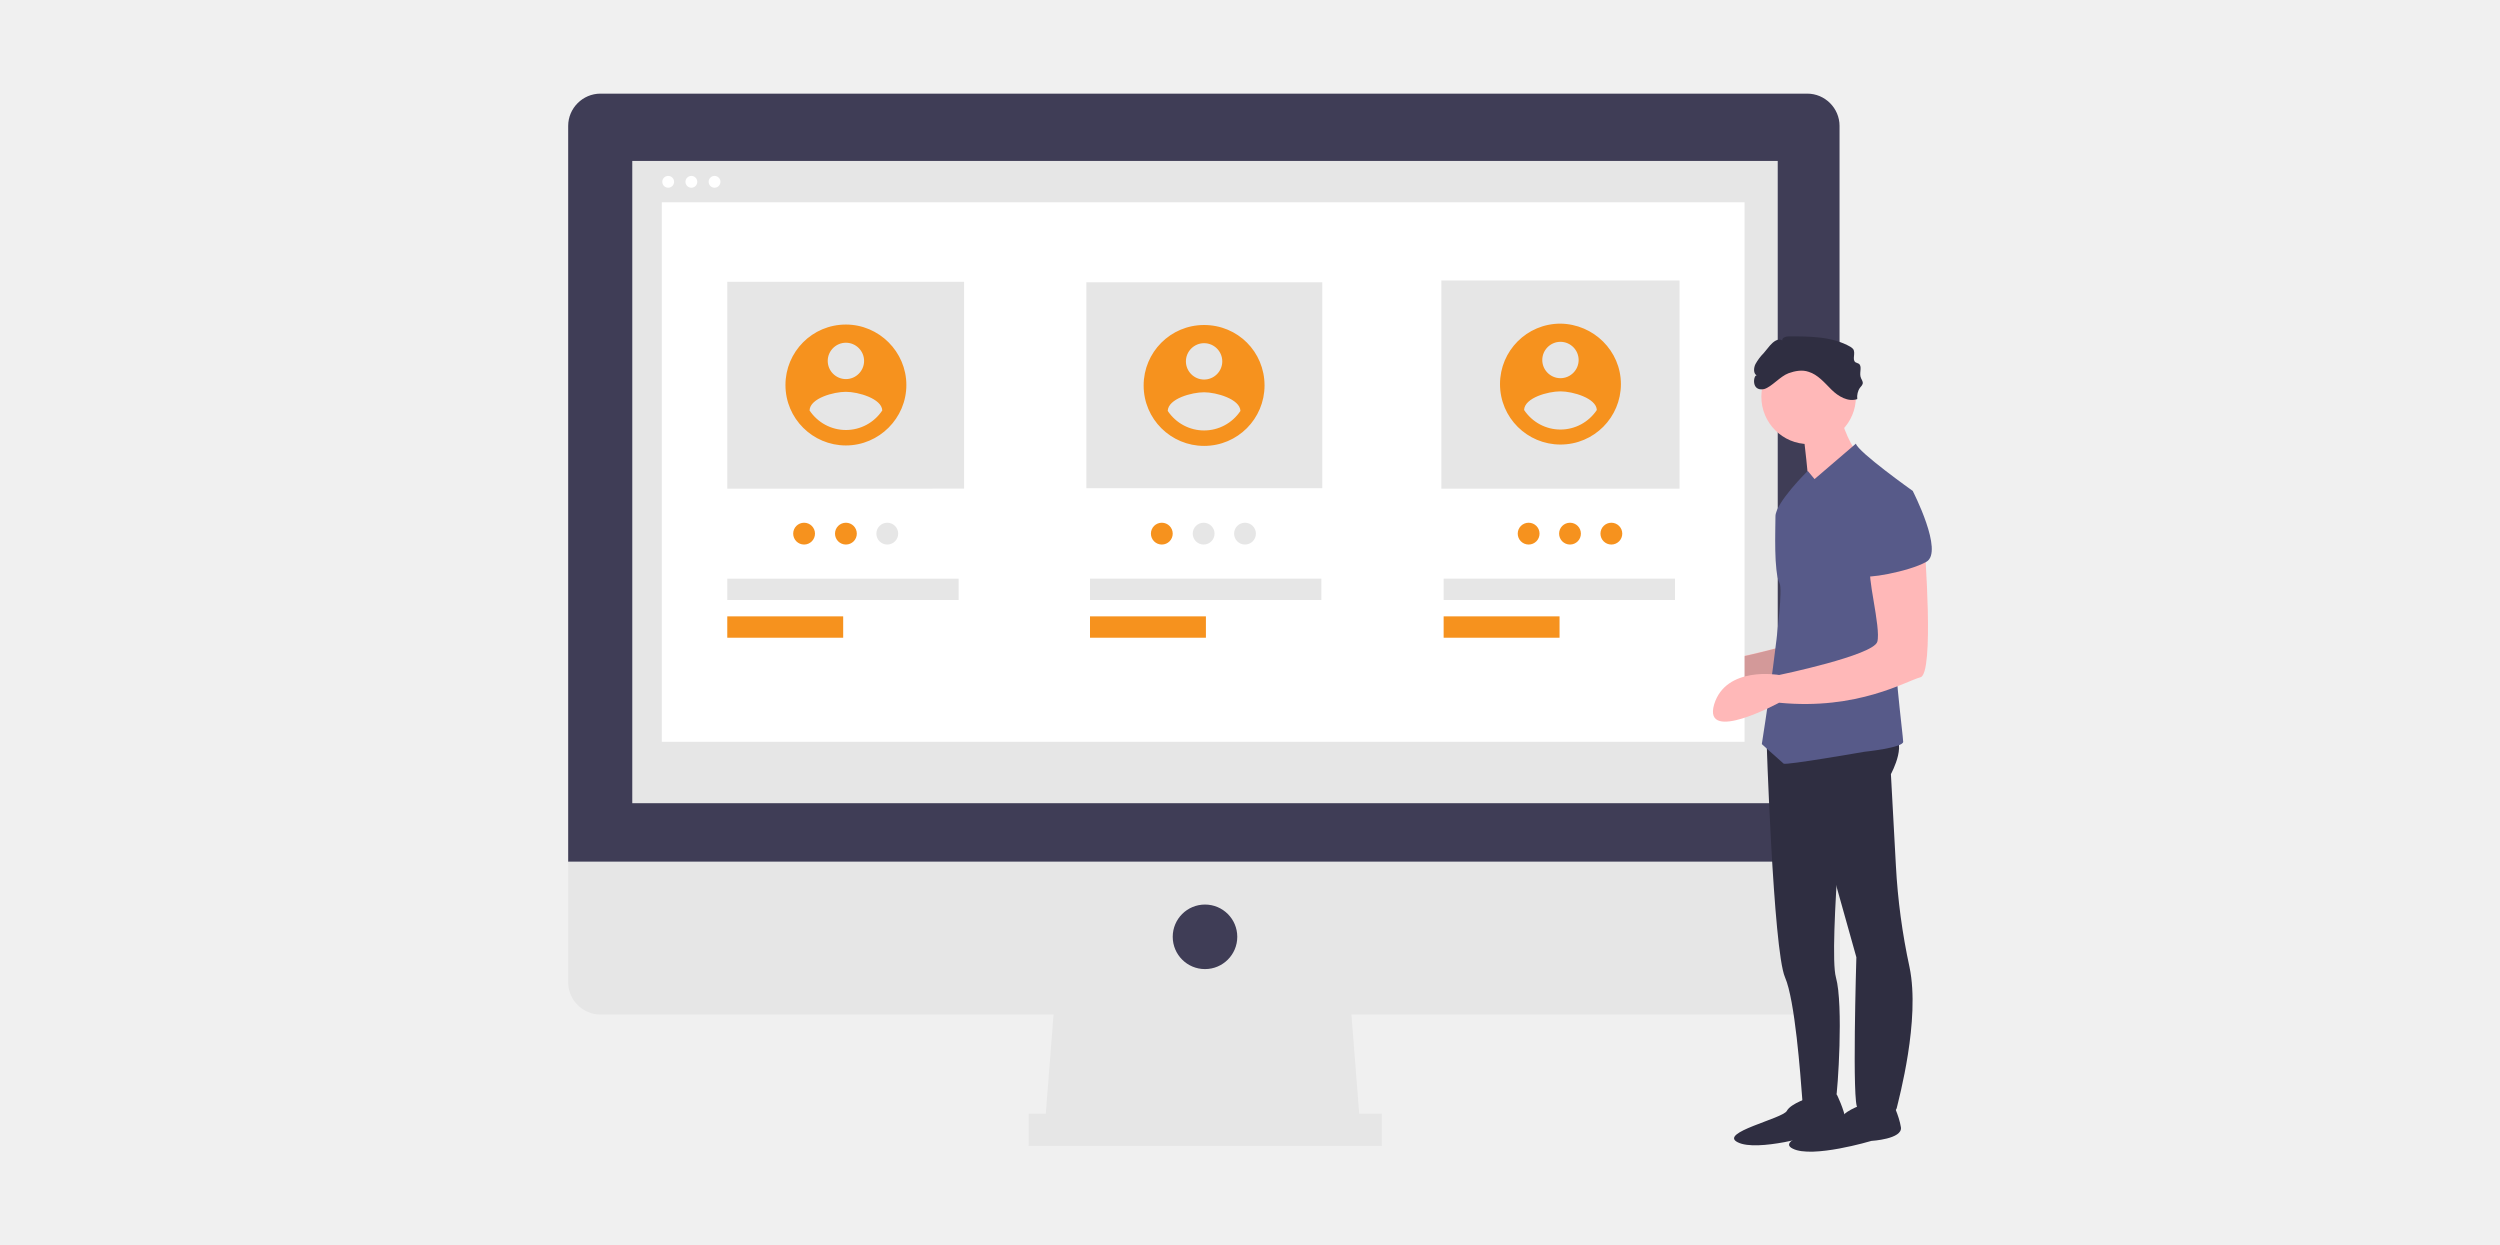 <?xml version="1.0" encoding="UTF-8"?> <svg xmlns="http://www.w3.org/2000/svg" id="Layer_1" x="0" y="0" viewBox="0 0 550 274" xml:space="preserve"><style>.st0{fill:#f0f0f0}.st1{fill:#ffb9b9}.st2{fill:#2f2e41}.st3{fill:#d0cde1}.st5{fill:#3f3d56}.st6{fill:#f5912c}.st7{fill:#fff}.st8{fill:#a0616a}.st9{fill:#e6e6e6}.st10{fill:#ffb8b8}.st12{fill:#575a89}.st13{fill:#f6921e}</style><path class="st0" d="M0 0h550v274H0z"></path><path class="st0" d="M0 0h550v274H0z"></path><path class="st1" d="M378.6-151.8l.3 7v6.1h7.5v-13.1zM420.2-158.2l.3 7v6.1h7.5l-1.4-14.2zM412.6-271.3l-2.3 18.3-7.6 21.8-3.5-12.5 4.4-7.8-.9-16.6z"></path><path class="st2" d="M376.3-273s-6.4 11.3-5.5 12.5c.9 1.2 1.5 7.6 1.5 7.6h2.4l4-9.9-2.4-10.2z"></path><circle class="st1" cx="392.1" cy="-313.3" r="10.2"></circle><path class="st1" d="M388.3-305.2s5.5 7.6 3.8 11.3c-1.7 3.8 16.9-2 16.9-2s-9.3-10.5-9.6-14l-11.1 4.7z"></path><path class="st3" d="M409-271.4c-.7 1-1.3 2.1-1.9 3.2-.3.5-.6 1.1-.9 1.7-3.4 6.8-5.9 14.8-5.9 14.8l-27-.9.8-2.5 3.8-11.2c-6.7-4.1-.3-11.9 3.2-19.2 3.2-6.7 9.8-11.1 10.9-11.8l.1-.1h.1l4.9-.8 8.7-1.5c1.5.3 3 .8 4.3 1.6 1.1.7 2 1.6 2.7 2.7 1.1 1.7 1.6 3.7 1.6 5.9.4 6.5-2.8 14.1-5.4 18.1z"></path><path class="st3" d="M410.6-295.4s5.2 6.1 5.5 11.3c.3 5.2-.9 15.1-3.5 15.1s-7.3 1.7-7 0c.3-1.7 5-26.4 5-26.4z"></path><path class="st2" d="M405.6-284.4l-3.2.6c-1.1-8.7-7.4-12.2-10.5-13.4l.1-.1h.1l4.9-.8c6.5 3.3 8.6 13.7 8.6 13.7z"></path><path class="st2" d="M427.4-159.3c-.3 1.7-8.7 4.9-11 4.7-2.3-.3-25.3-56.4-25.3-56.4s0 62.5-.6 63.7-10.5 0-14-4.1-5.8-67.7-7.3-78.5 2.9-24.7 2.9-24.7l1.9-.3 5.7-.9s0-1.5 8.7-8.4c8.7-7 14-19.5 14-19.5l.9-1.7 2.3 1.2c2.5-4.6 4.1-9.2 4.5-13.6 1.1.7 2 1.6 2.7 2.7-.2.6-.4 1.3-.7 2-2 6.1-4.2 15.6-6.4 24.9-.1.3-.1.6-.2.9.2.3.4.6.6 1 .6 1.2 1.2 3.4-.6 4.5-2.6 1.7-3.5 10.5-3.5 10.5 4.9 4.4 6.1 25 5.5 26.5s-.6 1.2.9 2c1.5.9 1.5 8.1 1.5 8.1s17.8 53.6 17.5 55.4zM383-142.2s-1.7 1.7-2.9.9c-1.2-.9-1.2-4.6-1.2-4.6s-13.3-1.2-10.7 7.5c2.6 8.7 20.9 9.9 21.5 8.1.6-1.7-2-12.8-2-12.8l-4.7.9zM424.5-148.6s-1.7 1.7-2.9.9-1.2-4.6-1.2-4.6-13.3-1.2-10.7 7.5c2.6 8.7 20.9 9.9 21.5 8.1s-2-12.8-2-12.8l-4.7.9z"></path><path class="st1" d="M383.8-278l-1.2 15.4-14.8 16.6s-4.9 2.3-2 6.4c2.9 4.1 4.1 4.4 4.1 4.4l.3-5.2 20.1-16 2-21.5h-8.5v-.1z"></path><path class="st3" d="M393.1-284.4s1.2-13.1-4.7-11.9c-5.8 1.2-6.1 6.7-6.1 6.7s-2.6 13.4-.3 14c2.3.6 10.2 1.7 11 0 1-1.8.1-8.8.1-8.8z"></path><path class="st2" d="M418.3-304.7c-1.1-.6-3.6-1.7-5.8-3.1.1-4.4-.4-8.5-2-10.6-.9-2-2.8-4.1-4.3-5.7-3.6-3.9-11.6-6.1-13.1-4.2-10.8.2-11.9 8.6-11.9 8.6.1 3.5 3.7 3.6 6.9 3.5-.3 2.4.5 4.9 2.7 6 4.2 2.1 5.5 4.9 3.4 6.8s-5.9 7-.8 8.3c5.1 1.3 5.7 3.8 4.2 4.9s3.4-1.9 3.4-1.9.8 5.1 5.3 3.8c.5-.2.9-.5 1.2-.8 1.2 1.3 2.3 2.1 3.1 2.1 4.6 0 4.1-5.1 4.1-5.1s5.5 1.5 3.8.9-1.8-3.2 2.8-5.8-.4-6.5-3-7.7z"></path><path fill="#f2f2f2" d="M131.6-335.5H345V-214H131.6z"></path><path class="st5" d="M345.3-213.7h-214v-122.1H280v.6H131.9v120.9h212.8v-53h.6z"></path><circle class="st6" cx="141.5" cy="-326.4" r="3.6"></circle><circle class="st6" cx="151.1" cy="-326.4" r="3.6"></circle><circle class="st6" cx="160.7" cy="-326.4" r="3.6"></circle><path class="st5" d="M160.7-316.8h162v.6h-162z"></path><path class="st7" d="M143.2-297.6h82.9v73h-82.9zM251.1-297.6H334v73h-82.9z"></path><path class="st2" d="M191.5-281.8c-3.2-5.3-9.4-5.6-9.4-5.6s-6.1-.8-10 7.4c-3.6 7.6-8.7 14.9-.8 16.7l1.4-4.4.9 4.8c1.1.1 2.2.1 3.4.1 8.4-.3 16.5.1 16.2-2.9-.4-4.2 1.4-10.9-1.7-16.1z"></path><circle class="st8" cx="182.7" cy="-274.8" r="8.2"></circle><path class="st8" d="M179.4-269.4s3.7 8.7-1.2 10.4l4.9 16.3 8.4-.5 2.2-5.4-.5-8.2-.7-5.4s-5.2 1.2-4.7-7.9l-8.4.7zM177.4-259.3s-8.2-.7-7.4 5.2c.8 5.9 1.5 7.2 1.5 7.2l.7 8.9-4.5 2.7h-4.2s-12.9 3-6.4 6.2 8.7-2.5 8.7-2.5 11.9 0 12.6-2c.8-1.9-1-25.7-1-25.7zM193.3-261.8s7.7-2.7 8.2 3.2c.5 5.9.5 6.4.5 6.4l1.5 8.4s3 7.4 3 9.7 2.2 9.2 2.2 9.2 3 9.7-.2 9.4-3.7-10.4-3.7-10.4l-6.7-13.4-2-8.2-2.8-14.3z"></path><path class="st6" d="M178.7-260.3h-2l-.2 10.4s-3.2 4.5.7 8.4l1 6.4 18.1-.7 1.2-6.7s2.5-5.4-1-10.4l-3.2-10.1h-1.7s4 14.8-4.5 15.1c-7 .2-8.4-12.4-8.4-12.4z"></path><path class="st2" d="M201.3-224.6h-26c1.4-4 2.2-6.5 2.3-6.7l.6-2 .3-.8.3-.9.4-1.2 16.1-.5.5 1 1.5 3.4c.1 0 .3.1.4.2 1 .7 2.3 3.4 3.6 7.5z"></path><path class="st5" d="M197-238.7l-19.6.7s-.9 6.7 0 6.7c.2 0 20.5 1.7 20.3-1.2-.2-3-.7-6.2-.7-6.2z"></path><circle class="st2" cx="182.9" cy="-287.4" r="4.5"></circle><path class="st2" d="M177.9-288.5c0-2.3 1.7-4.3 4-4.5h-.5c-2.5 0-4.5 2-4.5 4.5s2 4.5 4.5 4.5h.5c-2.3-.3-4-2.2-4-4.5z"></path><path class="st2" d="M190.1-282.3l-6.1-3.2-8.6 1.3-1.8 7.8 4.4-.2 1.3-2.9v2.9l2-.1 1.2-4.6.7 4.9 7.2-.2z"></path><circle class="st1" cx="288.6" cy="-279.8" r="8.2"></circle><path class="st1" d="M285.4-273.4s1 4.9 1 5.4 4.9 2.8 4.9 2.8l4.4-.8 1.5-4.6s-2.6-3.9-2.6-5.4l-9.2 2.6z"></path><path class="st6" d="M307.6-224.6l1.1-1.9.2-.3-2.1-21.9.1-1 2.2-17.8-12.7-4.5c-.1 2.3-1.6 4.3-3.8 5-3.9 1.3-6.5-3-6.5-3l-10.7 8.2 5.2 15.1 2.5 7.3s.3 8.5.5 9.3c.3.8-.3 1-.5 1.3-.3.3.3 1 .5 1 .1 0 .4 1 .6 1.9.1.5.2 1 .3 1.4l23.1-.1z"></path><path class="st1" d="M327.7-226s6.9 4.4 6.2 7.2c-.8 2.8-8.7-4.9-8.7-5.1s2.5-2.1 2.5-2.1z"></path><path class="st2" d="M307.6-224.6h1.9l-.6-2.1c-.1.1-.2.1-.3.2-.8.4-3 1.5-7.3 1.9-2.7.2-5.4.2-8 0-3-.3-5.9-.7-8.8-1.4h-.5l-.3 1.4h23.9zM281.5-286.4s2.6-5.7 7.6-4.4 7.8 3.3 8.1 5.2c.2 2-.1 4.9-.1 4.9s-.5-4-4-3.2c-3.5.9-8.9.2-8.9.2l-.9 7.8s-1-1.4-2.1-.5c-1.2 1-3.2-8.2.3-10z"></path><path class="st6" d="M281.1-224.6H274l-.5-1c-3.1-5.4-3.1-12.9-3.1-12.9l1.8-15.2c-.3-5.4 3.1-8.2 3.1-8.2h3.9l2.8 9.5-1.5 5.6-1.9 7-.5.8s.5.8.3 1c-.3.3-.5 1.3-.5 1.3s.8 5.1 1.5 5.7c.8.5-.3.5-.3.8s.8 1.3.8 1.3v1.3l1.2 3zM304.7-268.3l4.4.8s2.6 2.6 3.6 5.7l2.1 9.3 3.3 6.7s3.9 3.9 6.7 12.6l4.1 7.7-4.4 2.6s-12.1-14.2-13.6-19l-6.7-12.9.5-13.5z"></path><g><path class="st9" d="M299.3 248.5h-69.5l2.4-30.6h64.7z"></path><path class="st9" d="M226.3 245H304v7.1h-77.7z"></path><path class="st5" d="M397.6 20.6H132.1c-3.9 0-7.1 3.2-7.1 7.1v161.9h279.7V27.7c0-3.9-3.2-7.1-7.1-7.1z"></path><path class="st9" d="M125 189.6v26.5c0 3.9 3.2 7.1 7.1 7.1h265.6c3.9 0 7.1-3.2 7.1-7.1v-26.5H125zM139.1 35.4h252v141.3h-252z"></path><circle class="st5" cx="265.1" cy="206.1" r="7.1"></circle><circle class="st7" cx="147" cy="40" r="1.3"></circle><circle class="st7" cx="152.1" cy="40" r="1.3"></circle><circle class="st7" cx="157.2" cy="40" r="1.3"></circle><path class="st10" d="M414.3 116.2s2.2 28.1-.9 28.9c-3 .9-13.8 7.3-31.1 5.6 0 0-16.8 9.1-14.3.4 2.6-8.6 14.3-6.5 14.3-6.5s20.7-4.3 21.6-7.3c.9-3-2.6-15.6-1.3-16 1.3-.3 11.7-5.1 11.7-5.1z"></path><path d="M412.9 116.6s2.2 28.1-.9 28.9-13.8 7.3-31.1 5.6c0 0-16.8 9.1-14.3.4 2.6-8.6 14.3-6.5 14.3-6.5s20.7-4.3 21.6-7.3c.9-3-2.6-15.6-1.3-16 1.3-.4 11.7-5.1 11.7-5.1z" opacity=".2" fill="#231f20"></path><path class="st2" d="M388.6 161.7s1.5 47.3 4.1 53.3c2.2 5 3.4 21.5 3.8 26.8.1 1.1.1 1.7.1 1.7s6.9 0 7.3-1.7c.4-1.7 1.7-20.7 0-26.8-1.7-6 2.5-50.8 2.5-50.8l-17.8-2.5z"></path><path class="st2" d="M398.3 241.4s-4.3 1.3-5.2 3-15.1 4.8-10.8 6.9c4.3 2.2 17.3-1.7 17.3-1.7s6.9-.4 6.5-3-2-5.8-2-5.8l-5.8.6z"></path><path class="st2" d="M410.4 242.8s-4.3 1.3-5.2 3c-.9 1.7-15.1 4.8-10.8 6.9 4.3 2.2 17.3-1.7 17.3-1.7s6.9-.4 6.5-3-2-5.8-2-5.8l-5.8.6z"></path><path class="st2" d="M392.3 164.2l6 10.4 10.1 36s-1 33.1.3 33.1 8.2 2.2 8.6 0c.4-1.8 5.2-19.3 2.8-30.9-1.6-7.4-2.6-14.8-3-22.3l-1.1-20.2s4.3-7.8-.4-9.1c-4.7-1.4-23.3 3-23.3 3z"></path><circle class="st10" cx="397.9" cy="87.3" r="10.4"></circle><path class="st10" d="M396.6 94.2s1.7 13.8 1.3 14.7c-.4.9 10.4-9.5 10.4-9.5s-3.9-6-3-9.1l-8.7 3.9z"></path><path class="st12" d="M420.8 108s-12.1-8.6-12.5-10.4l-9.1 7.8-1.5-1.8s-7.1 7-7.1 10-.4 12.1.9 14.7c1.3 2.6-3.9 35.4-3.9 35.4s4.3 3.9 4.8 4.3 17.7-2.6 17.7-2.6 8.6-.9 8.6-2.2-2.6-20.7-1.7-25.9c.8-5.1 3.8-29.3 3.8-29.3z"></path><path class="st2" d="M393.5 82.1c1.4-.5 3-.8 4.4-.3 2 .6 3.5 2.4 5 3.9s3.7 2.8 5.7 2.1c-.1-.9.1-1.8.6-2.5.3-.3.5-.6.6-.9.1-.6-.4-1-.5-1.6-.2-1 .4-2.3-.4-2.8-.2-.1-.5-.2-.7-.3-.8-.6.1-2-.5-2.9-.2-.2-.4-.4-.6-.5-4-2.3-8.9-2.3-13.6-2.3-.6 0-1.5.3-1.4.9-.9-.6-2 .3-2.7 1.1l-1.4 1.7c-.7.7-1.3 1.5-1.8 2.4-.4.8-.5 2.1.3 2.5-.7-.3-1.4 3.6 1.6 3 1.7-.5 3.5-2.8 5.4-3.5z"></path><path class="st7" d="M145.6 44.5h238.2v118.7H145.6z"></path><path class="st9" d="M160 62h52.1v45.5H160zM239 62.1h51.9v45.3H239zM317.1 61.7h52.4v45.8h-52.4zM160 127.3h50.9v4.7H160z"></path><path class="st13" d="M160 135.6h25.5v4.7H160z"></path><path class="st9" d="M239.8 127.3h50.9v4.7h-50.9z"></path><path class="st13" d="M239.8 135.6h25.5v4.7h-25.5z"></path><path class="st9" d="M317.6 127.3h50.9v4.7h-50.9z"></path><path class="st13" d="M317.6 135.6h25.5v4.7h-25.5z"></path><circle class="st13" cx="255.6" cy="117.4" r="2.4"></circle><circle class="st9" cx="264.8" cy="117.4" r="2.4"></circle><circle class="st9" cx="273.9" cy="117.4" r="2.4"></circle><circle class="st13" cx="176.9" cy="117.4" r="2.4"></circle><circle class="st13" cx="186.1" cy="117.4" r="2.4"></circle><circle class="st9" cx="195.2" cy="117.4" r="2.4"></circle><circle class="st13" cx="336.3" cy="117.4" r="2.4"></circle><circle class="st13" cx="345.4" cy="117.4" r="2.4"></circle><circle class="st13" cx="354.5" cy="117.4" r="2.4"></circle><path class="st13" d="M343.3 71.2c-7.4 0-13.3 6-13.3 13.3 0 7.4 6 13.3 13.3 13.3 7.4 0 13.3-6 13.3-13.3 0-7.3-6-13.2-13.3-13.3zm0 4c2.2 0 4 1.8 4 4s-1.8 4-4 4-4-1.8-4-4 1.8-4 4-4zm0 19.3c-3.2 0-6.2-1.6-8-4.3.1-2.7 5.3-4.1 8-4.1s7.9 1.5 8 4.1c-1.8 2.7-4.8 4.3-8 4.3zM264.9 71.5c-7.4 0-13.3 6-13.3 13.3 0 7.4 6 13.3 13.3 13.3 7.4 0 13.3-6 13.3-13.3 0-7.4-5.9-13.3-13.3-13.3zm0 4c2.2 0 4 1.8 4 4s-1.8 4-4 4-4-1.8-4-4 1.8-4 4-4zm0 19.2c-3.2 0-6.2-1.6-8-4.3.1-2.7 5.3-4.1 8-4.1s7.9 1.5 8 4.1c-1.8 2.7-4.8 4.3-8 4.3zM186.1 71.4c-7.4 0-13.3 6-13.3 13.3 0 7.4 6 13.3 13.3 13.3s13.3-6 13.3-13.3c0-7.3-6-13.3-13.3-13.3zm0 4c2.2 0 4 1.8 4 4s-1.8 4-4 4-4-1.8-4-4 1.8-4 4-4zm0 19.2c-3.2 0-6.2-1.6-8-4.3.1-2.7 5.3-4.1 8-4.1s7.9 1.5 8 4.1c-1.8 2.7-4.8 4.3-8 4.3z"></path><path class="st10" d="M423.4 120.1s2.2 28.1-.9 28.9-13.8 7.3-31.1 5.6c0 0-16.8 9.1-14.3.4 2.6-8.6 14.3-6.5 14.3-6.5s20.7-4.3 21.6-7.3c.9-3-2.6-15.6-1.3-16 1.3-.4 11.7-5.1 11.7-5.1z"></path><path class="st12" d="M413.9 108.9l6.9-.9s6.9 13.4 3 15.6c-3.9 2.2-13.8 3.9-13.8 3 0-.9 3.9-17.7 3.9-17.7z"></path></g></svg> 
